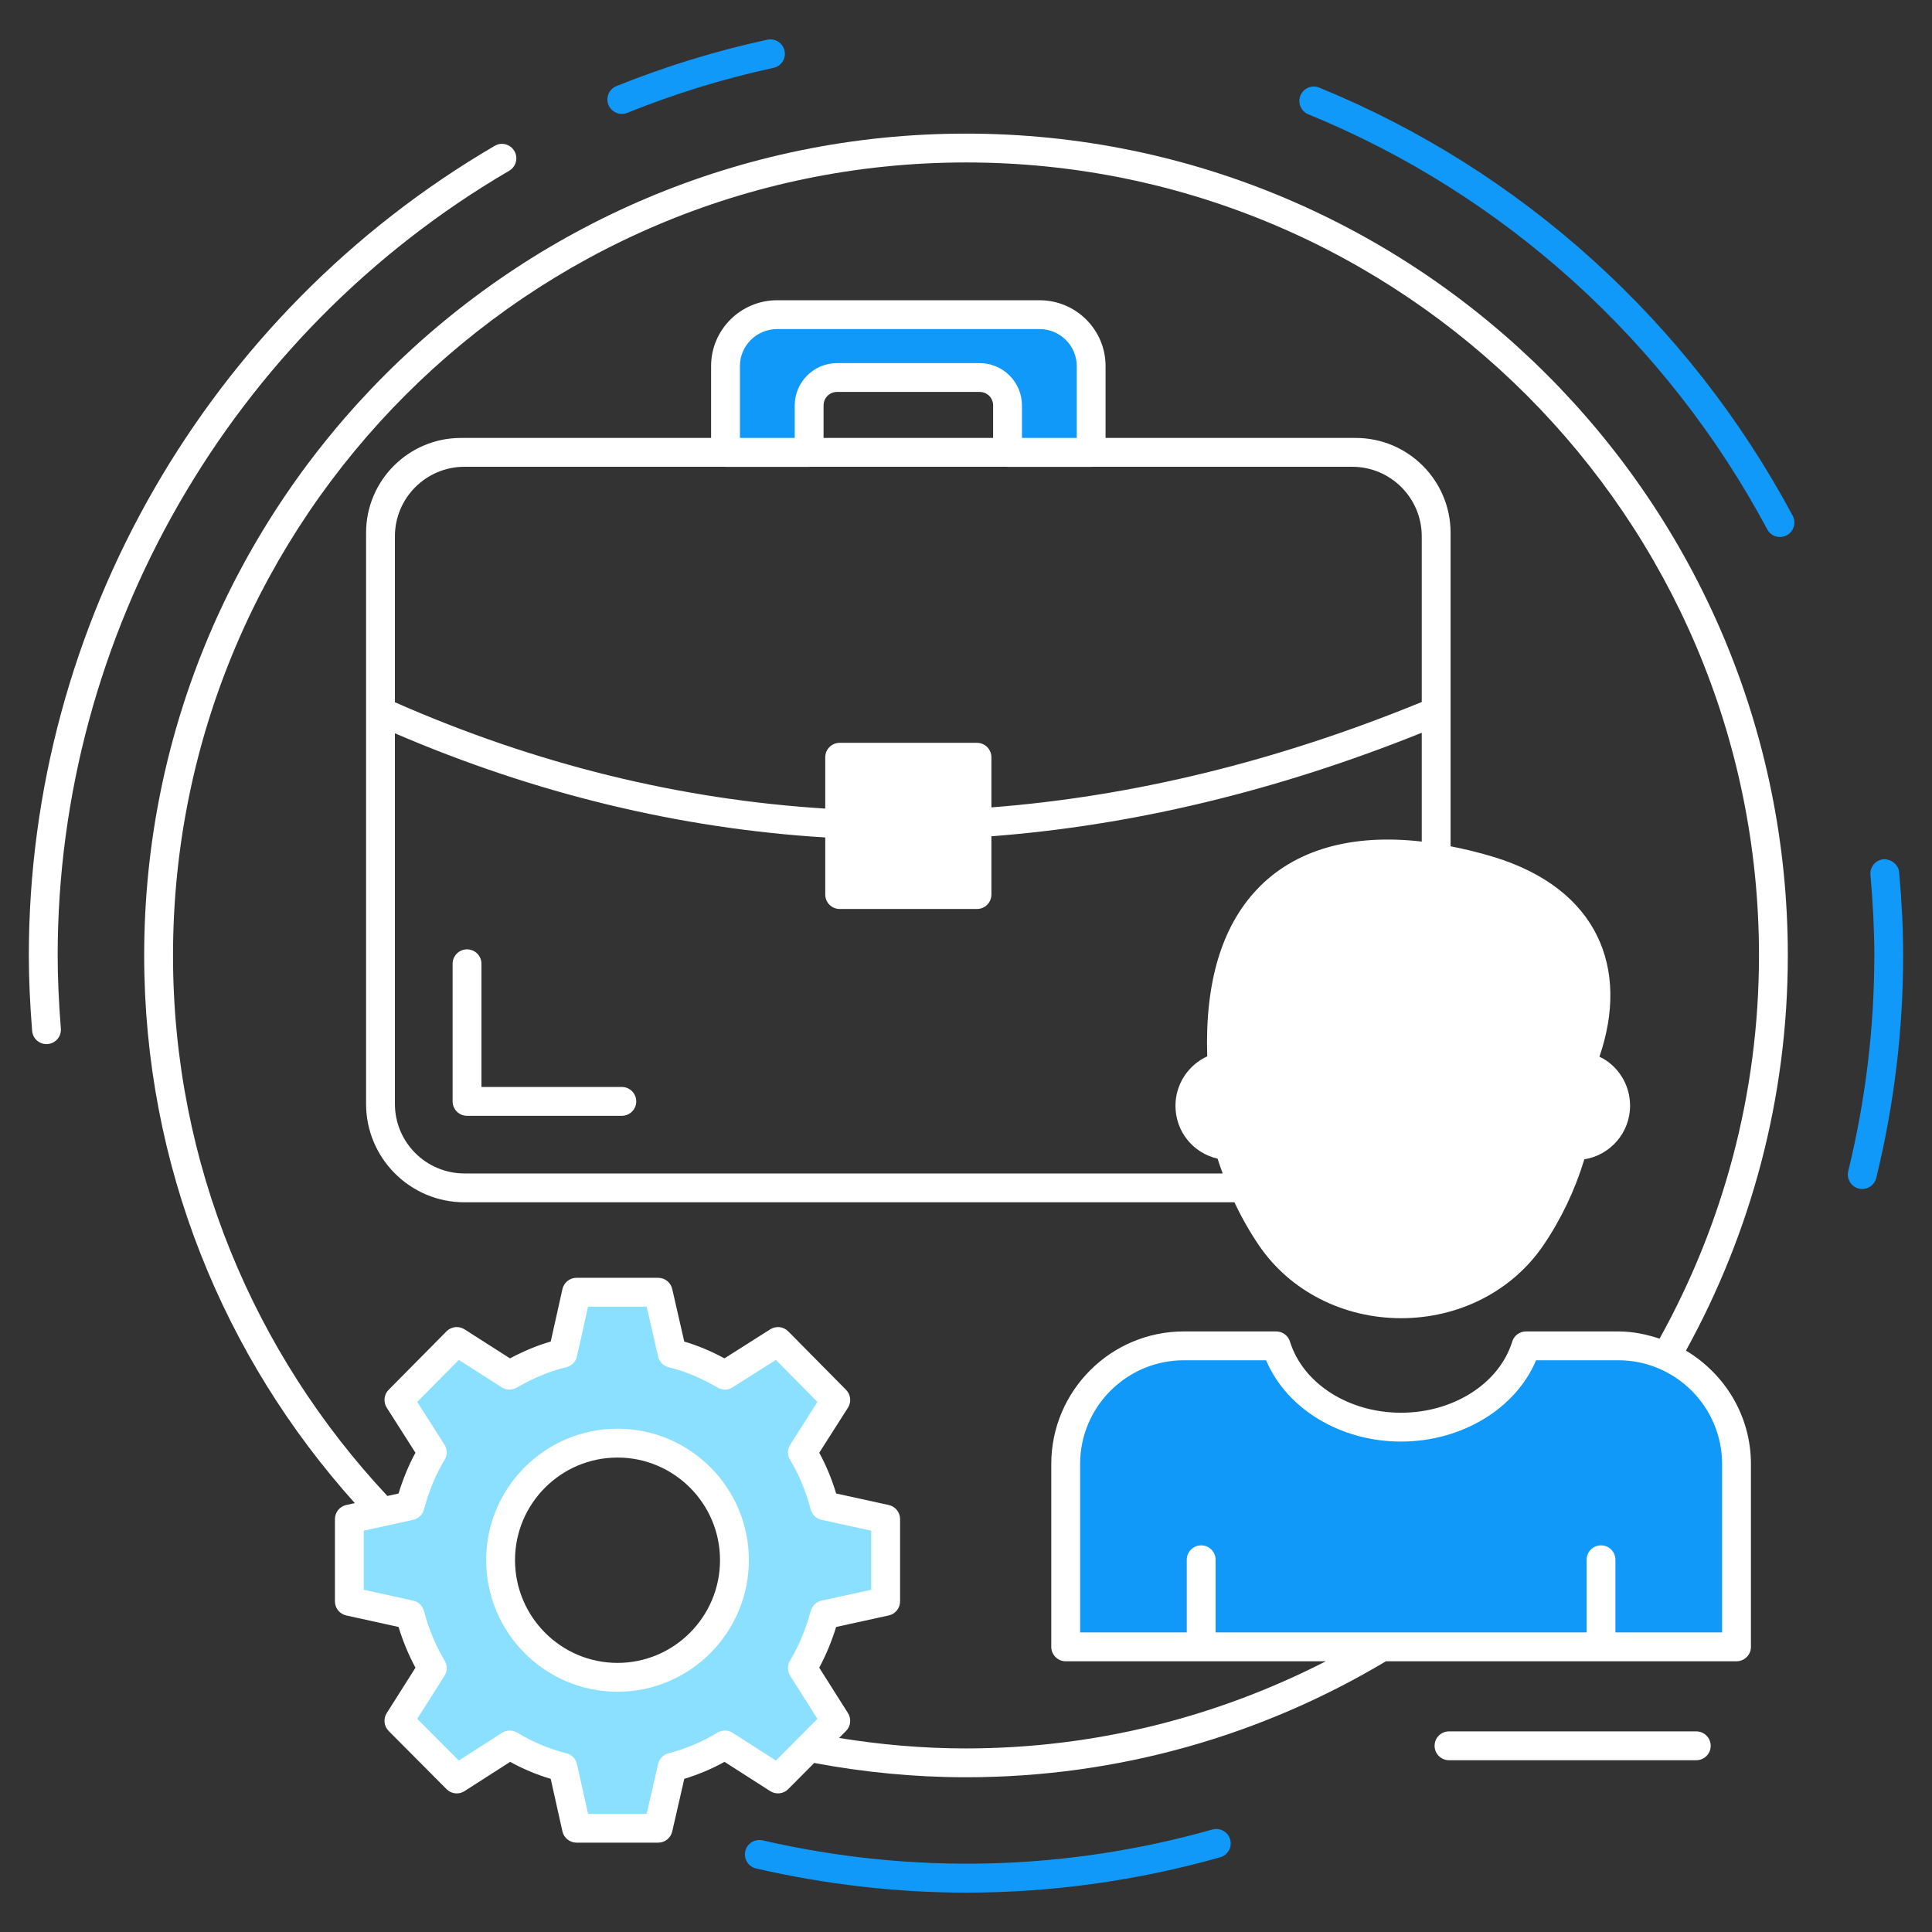 <svg width="512" height="512" viewBox="0 0 512 512" fill="none" xmlns="http://www.w3.org/2000/svg">
<rect x="0" y="0" width="512" height="512" fill="#333333" stroke="none"/>
<path d="M289.168 96.986V119.912H267.006V107.455C267.006 103.329 263.72 100.042 259.594 100.042H221.844C217.717 100.042 214.431 103.329 214.431 107.455V119.912H192.27V96.986C192.27 89.421 198.383 83.384 205.949 83.384H275.489C283.054 83.384 289.168 89.421 289.168 96.986Z" fill="#1199FA"/>
<path d="M222.521 200.681H258.904V237.064H222.521V200.681Z" fill="white"/>
<path d="M460.191 387.987V436.434H282.416V387.987C282.416 370.686 296.441 356.661 313.742 356.661H338.206C342.043 369.059 355.4 378.21 371.266 378.21C387.207 378.21 400.564 369.059 404.401 356.661H428.865C446.166 356.661 460.191 370.686 460.191 387.987Z" fill="#1199FA"/>
<path d="M418.791 282.556C398.202 277.834 394.586 263.959 394.586 263.959C353.039 291.928 323.815 282.63 323.815 282.63C318.945 283.589 315.329 287.943 315.329 293.035C315.329 298.791 319.904 303.441 325.66 303.588C327.907 312.007 331.766 320.514 336.811 327.915C344.503 339.199 357.657 345.517 371.314 345.517C384.983 345.517 398.149 339.19 405.836 327.889C410.877 320.478 414.727 311.957 416.946 303.515C417.167 303.588 417.389 303.588 417.61 303.588C423.44 303.588 428.163 298.864 428.163 293.035C428.163 287.574 424.104 283.073 418.791 282.556Z" fill="white"/>
<path d="M323.816 282.63C323.816 282.63 353.02 291.921 394.621 263.981C394.621 263.981 398.222 277.853 418.791 282.556C418.791 282.556 437.476 243.834 394.754 230.769C351.138 217.43 320.994 233.436 323.816 282.63Z" fill="white"/>
<path d="M234.712 424.381V402.574L218.546 399.037C217.198 393.987 215.262 389.187 212.652 384.893L221.492 371L206.168 355.508L192.107 364.433C187.813 361.907 183.098 359.802 178.131 358.623L174.426 342.457H152.787L149.166 358.623C144.114 359.802 139.399 361.907 135.021 364.433L121.044 355.508L105.72 371L114.56 384.893C111.95 389.187 110.014 393.987 108.667 399.037L92.585 402.574V424.381L108.667 427.918C110.014 432.97 111.95 437.685 114.56 442.064L105.72 456.04L121.044 471.449L135.105 462.439C139.399 465.05 144.114 467.07 149.166 468.333L152.787 484.5H174.426L178.131 468.333C183.098 467.07 187.813 465.05 192.107 462.439L206.168 471.449L221.492 456.04L212.652 442.064C215.262 437.685 217.198 432.885 218.546 427.918L234.712 424.381ZM163.648 444.506C146.472 444.506 132.663 430.528 132.663 413.436C132.663 396.344 146.472 382.451 163.648 382.451C180.741 382.451 194.633 396.344 194.633 413.436C194.633 430.528 180.741 444.506 163.648 444.506Z" fill="#8ce0ff"/>
<path d="M349.619 23.223C347.657 22.417 345.433 23.358 344.634 25.313C343.836 27.268 344.776 29.499 346.724 30.298C398.56 51.477 441.754 90.537 468.336 140.283C469.343 142.156 471.659 142.842 473.508 141.858C475.373 140.858 476.075 138.544 475.082 136.686C447.657 85.373 403.097 45.074 349.619 23.223V23.223Z" fill="#1199FA"/>
<path d="M321.291 484.843C282.627 495.768 242.06 496.902 202.09 487.716C200.023 487.261 197.985 488.529 197.508 490.582C197.038 492.641 198.321 494.694 200.373 495.164C218.851 499.41 237.567 501.567 256 501.567C278.694 501.567 301.358 498.417 323.366 492.201C325.396 491.626 326.582 489.514 326.008 487.485C325.433 485.455 323.314 484.283 321.291 484.843V484.843Z" fill="#1199FA"/>
<path d="M134.94 45.253C136.761 44.186 137.381 41.85 136.313 40.029C135.246 38.201 132.903 37.574 131.09 38.656C54.94 83.134 7.642 165.343 7.642 253.208C7.642 259.261 7.925 265.791 8.515 273.179C8.672 275.186 10.343 276.701 12.313 276.701C12.418 276.701 12.522 276.693 12.62 276.686C14.724 276.522 16.299 274.679 16.127 272.582C15.56 265.388 15.284 259.052 15.284 253.208C15.284 168.052 61.134 88.365 134.94 45.253V45.253Z" fill="white"/>
<path d="M166.224 29.91C178.746 24.85 191.791 20.835 204.985 17.977C207.052 17.537 208.358 15.5 207.91 13.44C207.463 11.38 205.396 10.089 203.373 10.515C189.754 13.462 176.291 17.604 163.358 22.82C161.403 23.612 160.455 25.835 161.246 27.798C162.031 29.725 164.228 30.702 166.224 29.91V29.91Z" fill="#1199FA"/>
<path d="M503.298 231.186C503.104 229.074 501.104 227.612 499.157 227.716C497.052 227.903 495.5 229.761 495.687 231.858C496.381 239.679 496.716 246.664 496.716 253.209C496.716 272.365 494.388 291.597 489.806 310.365C489.306 312.418 490.56 314.485 492.604 314.985C492.91 315.059 493.216 315.097 493.515 315.097C495.239 315.097 496.798 313.925 497.224 312.186C501.955 292.821 504.358 272.977 504.358 253.209C504.358 246.433 504.015 239.231 503.298 231.186V231.186Z" fill="#1199FA"/>
<path d="M256 35.41C135.911 35.41 38.209 133.112 38.209 253.201C38.209 308.979 59.403 359.801 94.032 398.344L91.761 398.843C90.007 399.231 88.761 400.783 88.761 402.574V424.38C88.761 426.171 90.007 427.724 91.761 428.112L105.619 431.164C106.791 434.977 108.291 438.597 110.104 441.955L102.485 453.992C101.537 455.5 101.746 457.47 103.007 458.731L118.336 474.142C119.605 475.425 121.59 475.642 123.104 474.664L135.202 466.91C138.634 468.806 142.231 470.313 145.94 471.41L149.052 485.336C149.448 487.082 150.993 488.321 152.784 488.321H174.425C176.209 488.321 177.754 487.089 178.149 485.351L181.343 471.41C185.022 470.298 188.597 468.791 192.007 466.91L204.112 474.664C205.627 475.627 207.612 475.418 208.88 474.142L215.777 467.205C228.823 469.652 242.255 470.992 256 470.992C296.652 470.992 334.694 459.734 367.284 440.254H460.194C462.306 440.254 464.015 438.545 464.015 436.433V387.985C464.015 375.178 457.058 364.065 446.794 357.923C463.938 326.818 473.791 291.157 473.791 253.201C473.791 133.112 376.09 35.41 256 35.41V35.41ZM205.634 466.567L194.164 459.224C192.94 458.44 191.373 458.418 190.119 459.179C186.052 461.649 181.701 463.485 177.187 464.634C175.799 464.985 174.724 466.082 174.403 467.485L171.381 480.679H155.843L152.896 467.5C152.575 466.089 151.493 464.977 150.09 464.627C145.545 463.492 141.172 461.656 137.09 459.179C135.843 458.425 134.276 458.44 133.045 459.224L121.582 466.567L110.575 455.507L117.791 444.112C118.56 442.895 118.582 441.35 117.843 440.112C115.448 436.097 113.649 431.783 112.358 426.933C111.985 425.552 110.881 424.492 109.485 424.186L96.403 421.306V405.649L109.485 402.768C110.881 402.462 111.985 401.403 112.358 400.022C113.672 395.104 115.508 390.679 117.821 386.88C118.582 385.641 118.567 384.074 117.784 382.843L110.575 371.522L121.59 360.388L132.963 367.656C134.164 368.417 135.702 368.455 136.933 367.746C141.515 365.104 145.799 363.335 150.03 362.35C151.463 362.015 152.575 360.895 152.896 359.462L155.843 346.276H171.381L174.403 359.477C174.724 360.895 175.828 362.007 177.246 362.343C181.433 363.335 185.784 365.149 190.172 367.723C191.403 368.462 192.94 368.425 194.149 367.656L205.62 360.38L216.634 371.522L209.426 382.843C208.642 384.074 208.627 385.641 209.388 386.88C211.709 390.701 213.552 395.119 214.851 400.022C215.217 401.403 216.329 402.462 217.731 402.768L230.888 405.649V421.306L217.731 424.186C216.336 424.492 215.231 425.544 214.858 426.918C213.552 431.753 211.702 436.194 209.366 440.112C208.627 441.35 208.649 442.895 209.418 444.112L216.634 455.507L205.634 466.567ZM456.373 387.985V432.612H428.104V413.358C428.104 411.246 426.396 409.537 424.284 409.537C422.172 409.537 420.463 411.246 420.463 413.358V432.612H322.149V413.358C322.149 411.246 320.44 409.537 318.328 409.537C316.216 409.537 314.507 411.246 314.507 413.358V432.612H286.239V387.985C286.239 372.821 298.575 360.485 313.739 360.485H335.537C340.918 373.298 355.172 382.03 371.269 382.03C387.403 382.03 401.687 373.298 407.075 360.485H428.866C444.03 360.485 456.373 372.821 456.373 387.985ZM428.866 352.843H404.403C402.731 352.843 401.246 353.933 400.754 355.537C397.321 366.634 385.194 374.388 371.269 374.388C357.388 374.388 345.291 366.634 341.858 355.537C341.366 353.933 339.881 352.843 338.209 352.843H313.739C294.358 352.843 278.597 368.604 278.597 387.985V436.432C278.597 438.544 280.306 440.253 282.418 440.253H351.352C322.706 454.938 290.343 463.35 256 463.35C244.545 463.35 233.326 462.357 222.367 460.576L224.202 458.731C225.463 457.47 225.672 455.5 224.724 453.992L217.105 441.955C218.896 438.619 220.396 435.007 221.582 431.164L235.522 428.111C237.276 427.731 238.53 426.179 238.53 424.38V402.574C238.53 400.776 237.276 399.223 235.522 398.843L221.59 395.791C220.411 391.91 218.911 388.291 217.112 384.992L224.717 373.052C225.672 371.544 225.463 369.582 224.209 368.313L208.888 352.82C207.619 351.537 205.634 351.32 204.127 352.283L191.993 359.977C188.418 358.052 184.851 356.559 181.336 355.529L178.149 341.604C177.754 339.865 176.209 338.634 174.426 338.634H152.784C150.993 338.634 149.448 339.873 149.052 341.619L145.948 355.522C142.403 356.544 138.836 358.022 135.157 359.985L123.105 352.283C121.582 351.313 119.59 351.537 118.329 352.821L103 368.313C101.746 369.582 101.537 371.544 102.493 373.052L110.097 384.992C108.306 388.283 106.806 391.903 105.62 395.798L102.66 396.448C67.507 358.894 45.851 308.581 45.851 253.201C45.851 137.328 140.127 43.052 256 43.052C371.873 43.052 466.149 137.328 466.149 253.201C466.149 290.036 456.52 324.624 439.799 354.758C436.337 353.615 432.706 352.843 428.866 352.843V352.843Z" fill="white"/>
<path d="M164.791 288.059H127.59V255.41C127.59 253.298 125.881 251.589 123.769 251.589C121.657 251.589 119.948 253.298 119.948 255.41V291.88C119.948 293.992 121.657 295.701 123.769 295.701H164.791C166.903 295.701 168.612 293.992 168.612 291.88C168.612 289.768 166.903 288.059 164.791 288.059Z" fill="white"/>
<path d="M423.869 280.035C431.852 256.742 423.59 235.597 395.873 227.112C391.93 225.907 388.131 225.004 384.418 224.269V141.186C384.418 127.328 373.149 116.059 359.291 116.059H292.985V96.985C292.985 87.38 285.134 79.567 275.485 79.567H205.948C196.298 79.567 188.448 87.38 188.448 96.985V116.059H122.142C108.284 116.059 97.015 127.328 97.015 141.186V292.567C97.015 306.933 108.709 318.619 123.075 318.619H327.141C329.024 322.614 331.202 326.466 333.657 330.067C341.873 342.134 355.955 349.336 371.313 349.336C386.694 349.336 400.776 342.119 408.992 330.037C413.709 323.119 417.433 315.283 419.866 307.231C426.724 306.149 431.985 300.194 431.985 293.037C431.985 287.229 428.599 282.251 423.869 280.035V280.035ZM416.529 277.887C398.928 272.437 400.227 263.344 395.972 260.41C394.024 260.17 393.7 259.967 392.455 260.791C368.515 276.903 348.933 280.291 336.724 280.291C334.742 280.291 333.008 280.192 331.496 280.057C330.958 280.009 330.575 279.944 330.1 279.887C329.251 279.786 328.374 279.684 327.735 279.575C327.639 279.559 327.591 279.546 327.5 279.53C326.958 262.335 330.704 249.363 338.649 240.955C349.716 229.231 369.209 226.948 393.634 234.425C416.564 241.432 423.532 257.721 416.529 277.887V277.887ZM196.09 96.985C196.09 91.597 200.515 87.209 205.948 87.209H275.485C280.918 87.209 285.343 91.597 285.343 96.985V116.059H270.828V107.455C270.828 101.261 265.791 96.224 259.597 96.224H221.843C215.649 96.224 210.612 101.261 210.612 107.455V116.059H196.09V96.985ZM263.187 107.455V116.06H218.254V107.455C218.254 105.44 219.828 103.865 221.843 103.865H259.597C261.612 103.865 263.187 105.44 263.187 107.455ZM104.657 142.119C104.657 131.962 112.918 123.701 123.075 123.701H192.12C192.173 123.704 192.216 123.731 192.269 123.731H214.433C214.486 123.731 214.529 123.704 214.581 123.701H266.859C266.911 123.704 266.955 123.731 267.007 123.731H289.164C289.217 123.731 289.26 123.704 289.312 123.701H358.358C368.515 123.701 376.776 131.962 376.776 142.119V186.037C338.293 201.809 300.06 211.082 262.731 213.964V200.679C262.731 198.567 261.022 196.858 258.91 196.858H222.522C220.41 196.858 218.701 198.567 218.701 200.679V214.282C180.242 211.892 141.972 202.545 104.657 186.104V142.119ZM255.09 204.5V233.246H226.343V204.5H255.09ZM123.075 310.977C112.918 310.977 104.657 302.716 104.657 292.567V194.333C141.988 210.383 180.242 219.579 218.701 221.934V237.067C218.701 239.179 220.41 240.888 222.522 240.888H258.91C261.022 240.888 262.731 239.179 262.731 237.067V221.622C300.097 218.78 338.326 209.635 376.776 194.188V223.026C358.142 220.878 343.048 225.171 333.097 235.709C323.682 245.671 319.302 260.579 319.929 279.945C314.918 282.244 311.508 287.298 311.508 293.037C311.508 299.903 316.224 305.589 322.672 307.052C323.071 308.371 323.558 309.672 324.025 310.977H123.075V310.977ZM418.194 299.903C416.123 299.176 413.821 300.37 413.254 302.545C411.097 310.716 407.44 318.739 402.679 325.739C395.881 335.731 384.157 341.694 371.313 341.694C358.485 341.694 346.769 335.739 339.97 325.768C335.209 318.776 331.53 310.761 329.351 302.604C328.91 300.962 327.448 299.813 325.754 299.768C322.052 299.671 319.149 296.716 319.149 293.037C319.149 290.067 321.06 287.463 323.791 286.574C323.804 286.578 323.826 286.582 323.839 286.585C324.182 286.669 324.602 286.761 325.091 286.861C325.138 286.871 325.191 286.88 325.239 286.889C327.6 287.363 331.498 287.933 336.724 287.933C345.403 287.933 357.526 286.281 371.988 280.411C379.137 277.52 387.263 273.216 392.978 269.612C398.242 278.709 409.068 284.813 418.18 286.296C422.592 287.335 424.343 289.79 424.343 293.037C424.343 296.746 421.321 299.768 418.194 299.903V299.903Z" fill="white"/>
<path d="M163.649 378.626C144.455 378.626 128.843 394.246 128.843 413.44C128.843 432.679 144.455 448.328 163.649 448.328C182.843 448.328 198.455 432.679 198.455 413.44C198.455 394.246 182.843 378.626 163.649 378.626ZM163.649 440.686C148.672 440.686 136.485 428.462 136.485 413.44C136.485 398.455 148.672 386.268 163.649 386.268C178.627 386.268 190.813 398.455 190.813 413.44C190.813 428.462 178.627 440.686 163.649 440.686Z" fill="white"/>
<path d="M449.53 458.835H384C381.888 458.835 380.179 460.544 380.179 462.656C380.179 464.768 381.888 466.477 384 466.477H449.53C451.642 466.477 453.351 464.768 453.351 462.656C453.351 460.544 451.642 458.835 449.53 458.835Z" fill="white"/>
</svg>
